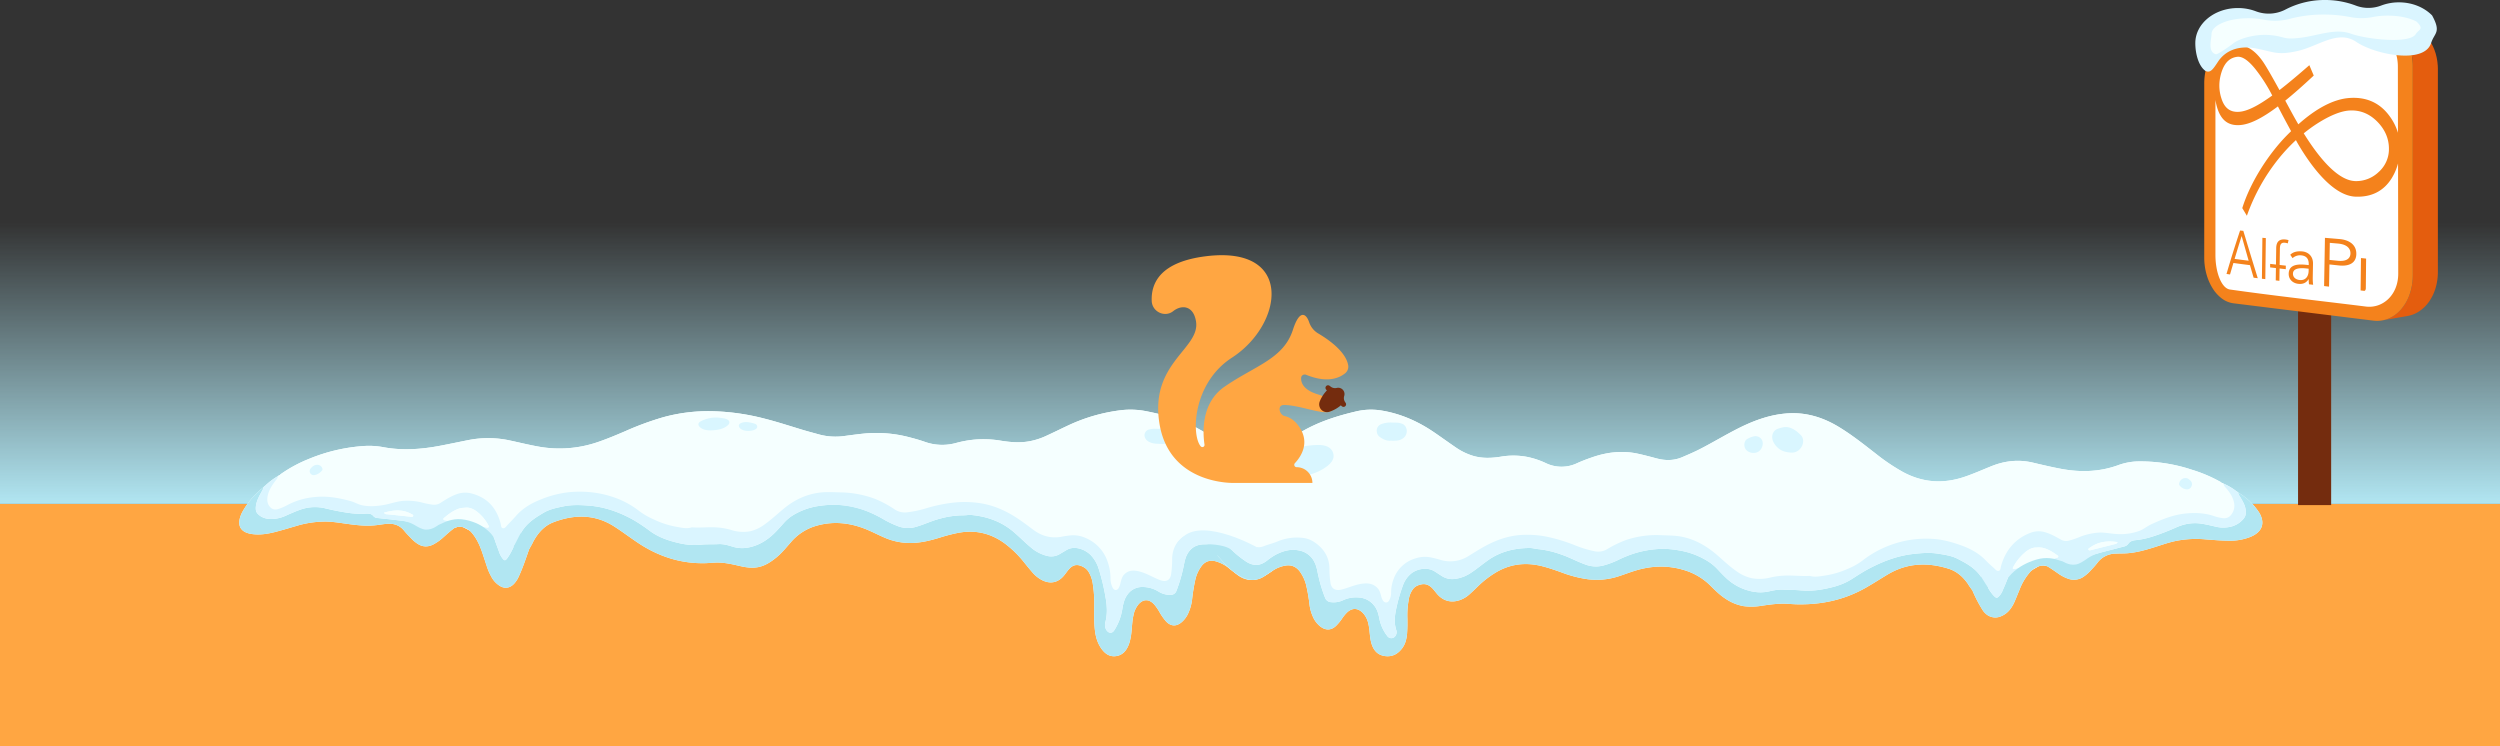 <svg xmlns="http://www.w3.org/2000/svg" xmlns:xlink="http://www.w3.org/1999/xlink" width="1920" height="573" viewBox="0 0 1920 573">
  <rect x="0" y="0" width="1920" height="573" fill="#333333" stroke="none"/>
  <defs>
    <linearGradient id="linear-gradient" x1="0.5" x2="0.5" y2="1" gradientUnits="objectBoundingBox">
      <stop offset="0" stop-color="#b1e6f2" stop-opacity="0"/>
      <stop offset="1" stop-color="#b1e6f2"/>
    </linearGradient>
    <clipPath id="clip-path">
      <rect id="Rettangolo_2" data-name="Rettangolo 2" width="1553.715" height="189.374" fill="none"/>
    </clipPath>
    <clipPath id="clip-path-2">
      <rect id="Rettangolo_10" data-name="Rettangolo 10" width="151.008" height="174.918" fill="none"/>
    </clipPath>
    <clipPath id="clip-path-3">
      <rect id="Rettangolo_13" data-name="Rettangolo 13" width="186.289" height="395.441" fill="none"/>
    </clipPath>
    <clipPath id="clip-path-4">
      <rect id="Rettangolo_12" data-name="Rettangolo 12" width="186.29" height="395.442" fill="none"/>
    </clipPath>
    <clipPath id="clip-path-5">
      <rect id="Rettangolo_11" data-name="Rettangolo 11" width="161.371" height="30.522" fill="#f5ffff"/>
    </clipPath>
  </defs>
  <g id="Footer" transform="translate(0 -1218)">
    <g id="Raggruppa_22" data-name="Raggruppa 22" transform="translate(0 -231)">
      <rect id="Rettangolo_1" data-name="Rettangolo 1" width="1920" height="186" transform="translate(0 1836)" fill="#ffa642"/>
      <rect id="Rettangolo_3" data-name="Rettangolo 3" width="1920" height="216" transform="translate(0 1620)" fill="url(#linear-gradient)"/>
      <g id="Raggruppa_21" data-name="Raggruppa 21" transform="translate(183.757 1763.626)">
        <g id="Raggruppa_20" data-name="Raggruppa 20" clip-path="url(#clip-path)">
          <path id="Tracciato_118" data-name="Tracciato 118" d="M878.223,92.138s0,0,.006,0c-.571-5.157-3.037-9.672-5.814-14.024a78.045,78.045,0,0,0-24.665-24.241A63.116,63.116,0,0,0,817.2,44.209a105.14,105.14,0,0,0-18.225.919,38.7,38.7,0,0,1-25.848-6.02c-5.714-3.566-11.091-7.545-16.456-11.487a188.35,188.35,0,0,0-19.894-12.854c-12.681-7.056-26.4-10.88-40.5-13.626A61.787,61.787,0,0,0,677.163.427,133.114,133.114,0,0,0,636.425,12.2c-5.723,2.676-11.346,5.479-17.083,8.1a52.919,52.919,0,0,1-12.836,4.035c-7.137,1.264-14.268.669-21.42-.47a79.556,79.556,0,0,0-21.18-.787A84.8,84.8,0,0,0,550.5,25.587a39.655,39.655,0,0,1-24.2-.949c-3.919-1.357-7.954-2.495-12.007-3.528a99.044,99.044,0,0,0-34.757-2.718c-4.85.5-9.685,1.164-14.514,1.8a48.347,48.347,0,0,1-19.5-1.086c-4.457-1.227-8.906-2.408-13.3-3.733-9.937-3.01-19.663-6.192-29.705-8.71A176.435,176.435,0,0,0,366.1,1.285a130.655,130.655,0,0,0-40.583,4.556,228.363,228.363,0,0,0-29.02,10.665c-6.663,2.871-13.431,5.719-20.559,8.186a90.252,90.252,0,0,1-46.761,3.553c-7.155-1.293-14.125-3.035-21.18-4.541a78.07,78.07,0,0,0-31.79-.386c-7.213,1.436-14.415,2.97-21.672,4.357-14.608,2.8-29.122,3.856-43.622,1.188a59.718,59.718,0,0,0-14.593-.982,133.3,133.3,0,0,0-42.442,9.785A106.558,106.558,0,0,0,31.615,49.672a1.27,1.27,0,0,1-1.081.729l-.079.047-.654.515c0-.007,0-.015,0-.022a54.835,54.835,0,0,0-9.433,7.019.672.672,0,0,1-.419.373l-.138.1-.585.515-.044.036-.635.584c0,.01,0,.019,0,.029A63.359,63.359,0,0,0,2.212,78.846c-.2.363-.366.741-.533,1.119C-2.1,88.461.557,93.961,9.05,95.4c5.884,1,11.891.186,17.865-1.307,5.653-1.412,11.261-3.157,16.878-4.78a76.8,76.8,0,0,1,22.928-3.378c5.6.115,11.018,1.064,16.488,1.813,7.7,1.052,15.425,1.926,23.388.781,1.965-.282,3.933-.559,5.9-.789,5.761-.667,10.6.807,14.254,5.371,1.69,2.129,3.67,4.02,5.547,6.014a26.414,26.414,0,0,0,4.481,3.753c3.881,2.621,7.981,2.813,12.333.593a36.89,36.89,0,0,0,7.752-5.562c2.782-2.481,5.532-4.961,8.492-7.142a.42.42,0,0,0,.471-.23l.1-.038a4.079,4.079,0,0,0,1.441-.411,10.244,10.244,0,0,1,4.668.2q2.247,1.149,4.494,2.314l.042.029a.55.55,0,0,0,.516.363l.028.02.143.119h.024c4.346,4.453,7.088,10.113,9.236,16.373,1.207,3.512,2.366,7.109,3.576,10.737a43.079,43.079,0,0,0,3.514,8.105,18.143,18.143,0,0,0,7.158,7.385c3.8,1.972,7.609,1.055,10.654-2.454a21.082,21.082,0,0,0,3.222-5.086c3.172-6.9,5.524-14.026,7.942-20.892q1.017-1.869,2.033-3.717v0c.592-.879.966-1.918,1.479-2.831,3.708-6.556,8.4-11.665,15.159-14.282,16.087-6.136,31.726-6.274,46.566,3.14,6.118,3.92,11.993,8.367,18.125,12.481,15.891,10.673,33.14,16.24,51.746,15.807,2.557-.054,5.11-.3,7.667-.433,6.443-.32,12.743,1.11,19.036,2.589,4.668,1.085,9.363,1.774,14.093.877,5.278-1,9.773-3.966,14.019-7.441,4.08-3.342,7.433-7.463,10.883-11.4a40.251,40.251,0,0,1,17.727-12.26c13.961-4.6,27.705-3.316,41.35,2.449,4.44,1.88,8.745,4.124,13.179,6.021a49.448,49.448,0,0,0,22.366,4.021c6.938-.363,13.539-2.089,20.088-4.087a128.822,128.822,0,0,1,14.456-3.711c13.578-2.457,25.995.662,37.3,9.738a81.5,81.5,0,0,1,12.532,12.539c2.17,2.7,4.355,5.416,6.633,8.044a24.936,24.936,0,0,0,7.459,6.039c6.259,3.192,12.1,2.055,16.644-3.172,1.245-1.437,2.311-3.054,3.514-4.526,3.652-4.45,7.219-4.949,12.3-1.976a10.383,10.383,0,0,1,3.6,3.793,24.031,24.031,0,0,1,2.946,8.68,96.4,96.4,0,0,1,1.154,16.692c-.053,5.2-.179,10.465.193,15.782.389,5.595,1.356,11.062,4.284,15.869,3.04,4.979,6.967,8.1,12.482,7.209s8.5-5.159,10.177-10.685a42.065,42.065,0,0,0,1.37-7.326c.519-4.5.6-9.053,1.617-13.4a18.6,18.6,0,0,1,3.875-8.335c3.772-4.252,8.151-4.142,12.092.174a36.98,36.98,0,0,1,4.074,5.909,42.454,42.454,0,0,0,4.829,6.891c3.567,3.891,7.644,4.244,11.665,1.126a19.525,19.525,0,0,0,5.453-7.059A36.185,36.185,0,0,0,731.8,145.48a134.582,134.582,0,0,1,2.372-14.564,27.8,27.8,0,0,1,5.11-11.128c2.864-3.449,6.5-4.558,11.023-3.218a28.83,28.83,0,0,1,9.586,5.021c2.082,1.622,4.167,3.233,6.218,4.894,5.479,4.44,11.314,5.3,17.528,2.85A36.315,36.315,0,0,0,791,125.429a62,62,0,0,0,8.039-6.874c2.375-2.34,4.724-4.7,7.181-6.954a28.962,28.962,0,0,1,14.91-7.025c6.3-1.11,12.69-.708,19.1-.016,5.213.556,10.418,1.476,15.645,1.522,5.424.046,10.81-.2,15.835-2.175,2.341-.918,4.5-2.105,5.515-4.611h0c1.552-2.128,1.581-4.577,1-7.157" transform="translate(0 0)" fill="#f5ffff"/>
          <path id="Tracciato_119" data-name="Tracciato 119" d="M83.581,49.672a106.523,106.523,0,0,1,22.258-12.005,133.311,133.311,0,0,1,42.442-9.785,59.731,59.731,0,0,1,14.593.982c14.5,2.669,29.014,1.608,43.622-1.188,7.257-1.388,14.459-2.921,21.672-4.357a78.07,78.07,0,0,1,31.79.386c7.055,1.506,14.025,3.249,21.18,4.541A90.246,90.246,0,0,0,327.9,24.693c7.128-2.467,13.9-5.315,20.559-8.186A228.3,228.3,0,0,1,377.48,5.841a130.633,130.633,0,0,1,40.582-4.556,176.435,176.435,0,0,1,36.415,5.378c10.042,2.518,19.768,5.7,29.7,8.71,4.393,1.325,8.842,2.505,13.3,3.733a48.355,48.355,0,0,0,19.5,1.086c4.829-.636,9.665-1.3,14.515-1.8a99.025,99.025,0,0,1,34.757,2.717c4.053,1.033,8.089,2.17,12.007,3.528a39.654,39.654,0,0,0,24.2.949,84.843,84.843,0,0,1,13.408-2.512,79.563,79.563,0,0,1,21.18.786c7.152,1.139,14.283,1.734,21.42.47A52.927,52.927,0,0,0,671.308,20.3c5.738-2.619,11.36-5.422,17.083-8.1A133.132,133.132,0,0,1,729.129.428a61.776,61.776,0,0,1,19.106.713c14.1,2.746,27.823,6.57,40.5,13.626a188.372,188.372,0,0,1,19.894,12.854c5.365,3.943,10.742,7.921,16.456,11.487a38.708,38.708,0,0,0,25.848,6.02,105.164,105.164,0,0,1,18.225-.919,63.125,63.125,0,0,1,30.555,9.662,78.059,78.059,0,0,1,24.665,24.241c2.777,4.352,5.242,8.867,5.813,14.024-1.49-.119-2.858.468-4.357.442a74.444,74.444,0,0,1-16.4-2.421c-7.322-1.786-14.476-4.373-21.965-5.568a58.589,58.589,0,0,0-15.54-.544,47.242,47.242,0,0,0-24.723,10.212c-4.786,3.8-9.835,7.274-15.724,9.3-4.033,1.395-8.126,2.386-12.523.085-3.388-1.777-7-3.084-10.371-4.9a41.907,41.907,0,0,0-19.405-5.363,17.762,17.762,0,0,0-8.692,1.916c-8.057,4.2-12.282,11-12.063,20.623a80.58,80.58,0,0,1-.726,9.888c-.5,5-3.632,6.845-8.373,5.147-1.412-.5-2.8-1.125-4.164-1.765-4.372-2.055-8.643-4.349-13.408-5.261-3.948-.756-7.322-.31-10.221,2.71-1.69,1.759-2.123,4.038-2.75,6.284a13.319,13.319,0,0,1-1.572,4.289c-1.336,1.889-3.4,1.652-4.513-.518a16.044,16.044,0,0,1-1.631-7.328,37.774,37.774,0,0,0-2.188-12.552,30.017,30.017,0,0,0-16.547-18.118,23.19,23.19,0,0,0-11-2.215,68.583,68.583,0,0,0-7.8,1.091c-7.93,1.509-15.191-.382-21.889-5.42-3.242-2.436-6.478-4.869-9.79-7.171-9.633-6.687-19.833-11.557-31.442-13.243a80.168,80.168,0,0,0-17.9-.556,116.544,116.544,0,0,0-22.29,4.346,86.429,86.429,0,0,1-15.657,3.353,14.121,14.121,0,0,1-9.453-2.424,83.115,83.115,0,0,0-14.432-7.774A78.674,78.674,0,0,0,513.8,63.526c-5.307-.113-10.622-.491-15.9.147-10.622,1.3-19.683,5.689-27.769,12.364-4.782,3.95-9.372,8.286-14.511,11.963a30.178,30.178,0,0,1-11.129,5.343,29.734,29.734,0,0,1-14.86-1,50.629,50.629,0,0,0-10.15-1.857c-6.554-.544-13.115.361-19.678-.112a1.719,1.719,0,0,0-.586.09c-3.836,1.154-7.615.149-11.381-.488a67.354,67.354,0,0,1-17.419-5.64,54.952,54.952,0,0,1-10.953-6.247A66.757,66.757,0,0,0,341.384,67.93a78.725,78.725,0,0,0-19.915-4.574,84.973,84.973,0,0,0-16.19.021,79.551,79.551,0,0,0-21.7,5.579c-7.281,2.857-13.9,6.7-19.218,12.8-2.05,2.364-4.293,4.6-6.466,6.917-1.034,1.1-2.05,2.8-3.608,2.346-1.394-.408-1.253-2.33-1.6-3.658-3.28-12.323-10.517-19.987-22.606-23.078a18.93,18.93,0,0,0-11.038.6c-4.443,1.568-8.42,4.087-12.388,6.628a9.038,9.038,0,0,1-6.174,1.453,62.09,62.09,0,0,1-8.786-1.812,47.214,47.214,0,0,0-12.441-1.181c-5.506.11-10.675,2.208-16.034,3.176-5.728,1.032-11.34,1.437-16.91.274-3.145-.656-5.79-2.365-8.806-3.194-8.965-2.441-18.061-4.159-27.822-3.093a55,55,0,0,0-20.378,5.94,42.625,42.625,0,0,1-7.26,3.191c-2.416.757-4.457.457-6.15-1.227-2.539-2.546-2.794-5.834-1.994-9.348.879-3.946,3.078-7.4,5.529-10.657.964-1.284,2.155-2.446,2.343-4.08v.014l.659-.519L82.5,50.4a1.27,1.27,0,0,0,1.081-.729M414.2,15.9c4.82-.15,9.266-.91,12.593-3.595,2.738-2.194,1.827-4.653-2.22-5.554-1.216-.24-2.456-.428-3.71-.561a24.673,24.673,0,0,0-14.465,2.744c-2.545,1.241-2.264,3.378,0,5.009,2.167,1.565,4.844,2,7.814,1.956H414.2m343.735-1.169c-1.511-.029-2.89-.11-4.261-.061a18.18,18.18,0,0,0-2.3.405,4.651,4.651,0,0,0-4.132,5.414c.018.088.038.175.061.262a6.087,6.087,0,0,0,3.145,3.807c3.078,1.784,6.426,1.531,9.75,1.77a13.348,13.348,0,0,0,7.943-2.228,4.032,4.032,0,0,0,1.971-2.913c.436-2.451-.856-4.419-3.609-5.315a23.309,23.309,0,0,0-8.56-1.14h-.012m-316.3-5.2a10.835,10.835,0,0,0-2.8.236c-3.175.719-4.162,2.606-2.12,4.615,2.817,2.789,10.048,2.291,12.271.271,1.37-1.227.879-3.156-1.075-3.864a26.967,26.967,0,0,0-6.276-1.258M787.722,33.11a1.645,1.645,0,0,0,2.27-.964,2.536,2.536,0,0,0-.366-2.922,12.279,12.279,0,0,0-3.265-2.455c-1.784-1.1-3.632-.72-5.324-.05a3.044,3.044,0,0,0-2.015,3.079,3.3,3.3,0,0,0,2.261,3.035,8.111,8.111,0,0,0,4.326.392,3.949,3.949,0,0,1,2.115-.114h0M109.757,50.252a9.742,9.742,0,0,0,5.878-3.693,1.217,1.217,0,0,0,.243-1.036,4,4,0,0,0-4.279-3.164c-2.085.057-3.465,1.26-4.733,2.689a3.139,3.139,0,0,0,2.891,5.2" transform="translate(-51.965 0)" fill="#f5ffff"/>
          <path id="Tracciato_120" data-name="Tracciato 120" d="M743.5,280.825a2.553,2.553,0,0,0-1.681-2.676c-1.52-.715-3.011-1.5-4.5-2.286-2.981-1.56-3-1.9-1.283-4.922,3.312-5.807,8.127-9.716,13.44-13.055,1.441-.9,2.888-1.8,4.361-2.639,4.575-2.609,9.665-3.562,14.643-4.613,6.507-1.364,13.085-1.116,19.672-.607,12.075.944,23.157,4.91,33.709,10.692a130.437,130.437,0,0,1,13.434,8.947c6.736,4.884,14.312,7.373,22.173,9.169a50.739,50.739,0,0,0,16.714,1.2c4.534-.474,9.038-.2,13.545-.443,3.919-.211,7.615.952,11.3,2.084a24.149,24.149,0,0,0,11.715.489c8.367-1.6,15.4-6.188,21.364-12.456,2.079-2.183,4.077-4.419,6.056-6.651a32.035,32.035,0,0,1,8.54-6.689,52.674,52.674,0,0,1,19.089-6.213,69.334,69.334,0,0,1,39.024,5.44,95.027,95.027,0,0,1,10.406,5.379,73.022,73.022,0,0,0,10.335,4.842,21.114,21.114,0,0,0,13.542.593c6.3-1.774,12.163-4.684,18.491-6.308a68.623,68.623,0,0,1,18.158-2.629c2.141.028,4.258-.444,6.443-.225,11.779,1.175,22.688,4.946,32.075,12.9,4.645,3.938,8.947,8.371,13.7,12.285a29.911,29.911,0,0,0,12.643,6.319,12.7,12.7,0,0,0,9.325-1.622c1.757-1.034,3.514-2.1,5.271-3.123,5.857-3.4,13.865-.53,18.307,3.93a26.293,26.293,0,0,1,6.212,10.7,157,157,0,0,1,5.307,22.231c1.057,6.081,1.464,12.362-.179,18.6a7.525,7.525,0,0,0,.72,6.034c1.687,2.706,4.466,2.925,6.1.243a42.5,42.5,0,0,0,5.995-15.238c.715-4.3,1.464-8.529,4.012-11.985a13.668,13.668,0,0,1,11.524-6,23.374,23.374,0,0,1,12.494,3.519,16.5,16.5,0,0,0,9.108,2.514,4.591,4.591,0,0,0,4.583-3.024,118.708,118.708,0,0,0,5.028-16.561c.9-3.643,1.251-7.481,2.882-10.813,2.343-4.785,5.963-7.688,11.592-8.3,6.663-.722,12.4,1.663,17.982,5.148a53.581,53.581,0,0,1,7.114,5.67c2.861,2.544,5.992,4.512,9.911,4.506a15.032,15.032,0,0,0,7.357-2.4,59.034,59.034,0,0,0,12.623-9.318,48.912,48.912,0,0,1,23.543-13.1,37.8,37.8,0,0,1,7.791-.976c2.542-.054,5.07-.447,7.615-.015a110.907,110.907,0,0,1,18.231,4.372,53.539,53.539,0,0,0,13.642,2.926A40.17,40.17,0,0,0,1394,275.9a10.571,10.571,0,0,1,2.9-.285c-1.013,2.524-3.178,3.716-5.527,4.637-5.026,1.975-10.412,2.221-15.835,2.175-5.228-.046-10.432-.966-15.645-1.522-6.411-.691-12.8-1.094-19.1.016a28.96,28.96,0,0,0-14.909,7.025c-2.457,2.251-4.806,4.614-7.181,6.954a62.055,62.055,0,0,1-8.039,6.874,36.338,36.338,0,0,1-7.363,3.906c-6.214,2.454-12.048,1.59-17.528-2.85-2.05-1.661-4.136-3.272-6.218-4.894a28.826,28.826,0,0,0-9.586-5.021c-4.528-1.34-8.159-.23-11.024,3.218a27.8,27.8,0,0,0-5.11,11.129,134.534,134.534,0,0,0-2.372,14.563,36.149,36.149,0,0,1-3.052,11.042,19.519,19.519,0,0,1-5.453,7.059c-4.021,3.117-8.1,2.765-11.665-1.126a42.464,42.464,0,0,1-4.829-6.891,36.957,36.957,0,0,0-4.074-5.909c-3.942-4.317-8.32-4.426-12.092-.174a18.585,18.585,0,0,0-3.875,8.335c-1.013,4.343-1.1,8.892-1.617,13.4a42.061,42.061,0,0,1-1.371,7.326c-1.672,5.525-4.662,9.8-10.177,10.685s-9.442-2.23-12.482-7.209c-2.929-4.807-3.9-10.274-4.285-15.869-.372-5.318-.246-10.581-.193-15.782a96.425,96.425,0,0,0-1.154-16.692,24.019,24.019,0,0,0-2.946-8.68,10.383,10.383,0,0,0-3.6-3.793c-5.081-2.972-8.648-2.474-12.3,1.976-1.2,1.472-2.27,3.089-3.514,4.526-4.539,5.228-10.385,6.364-16.643,3.173a24.933,24.933,0,0,1-7.459-6.039c-2.278-2.629-4.464-5.34-6.633-8.044A81.5,81.5,0,0,0,1109.51,280.6c-11.3-9.076-23.722-12.194-37.3-9.738a128.883,128.883,0,0,0-14.456,3.711c-6.549,2-13.149,3.724-20.088,4.087a49.454,49.454,0,0,1-22.366-4.021c-4.434-1.9-8.739-4.141-13.179-6.021-13.645-5.765-27.389-7.051-41.35-2.45a40.249,40.249,0,0,0-17.727,12.26c-3.45,3.937-6.8,8.059-10.883,11.4-4.247,3.475-8.742,6.444-14.019,7.441-4.73.9-9.424.208-14.093-.877-6.294-1.478-12.593-2.908-19.036-2.588-2.557.132-5.111.378-7.667.433-18.607.434-35.855-5.133-51.746-15.806-6.133-4.115-12.007-8.561-18.125-12.481-14.839-9.414-30.479-9.276-46.566-3.139-6.759,2.616-11.451,7.725-15.159,14.281-.706,1.254-1.142,2.754-2.255,3.737" transform="translate(-519.658 -176.344)" fill="#b1e6f2"/>
          <path id="Tracciato_121" data-name="Tracciato 121" d="M18.584,203.407c-.135,1.525-1.054,2.782-1.781,4.124-2.141,3.952-4.241,7.946-4.1,12.471a5.474,5.474,0,0,0,1.7,4.028c2.946,2.887,6.7,3.919,10.95,3.777a27.751,27.751,0,0,0,10.441-2.58c3.807-1.7,7.614-3.406,11.542-4.755a33.491,33.491,0,0,1,18.849-.827,183.769,183.769,0,0,0,18.12,3.509,63.833,63.833,0,0,0,12.81.537c2.308-.173,4.457-.023,5.966,1.962a4.493,4.493,0,0,0,3.336,1.41c10.514,1.085,21.013,2.333,31.521,3.618,9.167,1.109,18.325,2.322,27.424,3.919-2.961,2.181-5.711,4.662-8.493,7.142a36.866,36.866,0,0,1-7.752,5.562q-6.528,3.329-12.333-.593a26.4,26.4,0,0,1-4.481-3.753c-1.877-1.994-3.857-3.884-5.547-6.014-3.655-4.564-8.493-6.037-14.254-5.37-1.965.23-3.933.507-5.9.789-7.963,1.145-15.689.271-23.388-.781-5.471-.748-10.892-1.7-16.488-1.813a76.81,76.81,0,0,0-22.928,3.378c-5.617,1.623-11.226,3.368-16.878,4.78-5.974,1.493-11.981,2.309-17.865,1.307C.558,237.8-2.1,232.3,1.68,223.8c.167-.378.337-.756.533-1.119a63.369,63.369,0,0,1,16.371-19.276" transform="translate(0 -143.836)" fill="#b1e6f2"/>
          <path id="Tracciato_122" data-name="Tracciato 122" d="M605.294,317.947c4.572-.061,8.818,1.5,13.208,2.375a12.149,12.149,0,0,0,1.687.473c2.369.084,3.283,1.69,3.986,3.828,1.063,3.249,2.36,6.449,3.5,9.783a16.155,16.155,0,0,0,2.182,4.173c1.792,2.542,2.507,2.515,4.413-.228a48.365,48.365,0,0,0,4.214-7.648c1.757-3.85,1.757-3.776,5.324-2.191,2.343,1.039,4.3,2.91,6.8,3.613-2.419,6.866-4.771,13.989-7.943,20.892a21.093,21.093,0,0,1-3.222,5.086c-3.046,3.508-6.85,4.426-10.654,2.454a18.142,18.142,0,0,1-7.158-7.385,43.065,43.065,0,0,1-3.514-8.105c-1.21-3.627-2.369-7.224-3.576-10.737-2.15-6.265-4.894-11.929-9.246-16.383" transform="translate(-428.025 -224.83)" fill="#b1e6f2"/>
          <path id="Tracciato_123" data-name="Tracciato 123" d="M908.8,215.138c-1.491-.119-2.858.468-4.358.442a74.5,74.5,0,0,1-16.4-2.421c-7.322-1.787-14.482-4.373-21.965-5.568a58.6,58.6,0,0,0-15.539-.544,47.2,47.2,0,0,0-24.724,10.212c-4.785,3.808-9.834,7.263-15.724,9.3-4.03,1.4-8.13,2.39-12.523.085-3.388-1.777-7-3.087-10.37-4.9a41.941,41.941,0,0,0-19.405-5.363,17.766,17.766,0,0,0-8.692,1.917c-8.057,4.2-12.282,11-12.063,20.623a80.717,80.717,0,0,1-.726,9.889c-.5,5-3.632,6.845-8.373,5.146-1.412-.5-2.8-1.125-4.165-1.765-4.372-2.052-8.642-4.349-13.407-5.26-3.948-.756-7.334-.311-10.221,2.71-1.69,1.772-2.123,4.037-2.75,6.284a13.339,13.339,0,0,1-1.573,4.289c-1.335,1.895-3.4,1.659-4.513-.518a15.886,15.886,0,0,1-1.631-7.328,37.755,37.755,0,0,0-2.188-12.552,30.018,30.018,0,0,0-16.547-18.119,23.17,23.17,0,0,0-11-2.214,68.549,68.549,0,0,0-7.8,1.091c-7.93,1.509-15.191-.382-21.889-5.42-3.242-2.436-6.478-4.869-9.79-7.171-9.632-6.7-19.833-11.557-31.442-13.244a80.13,80.13,0,0,0-17.9-.556,116.7,116.7,0,0,0-22.29,4.346,86.176,86.176,0,0,1-15.657,3.353,14.22,14.22,0,0,1-9.454-2.424,83.044,83.044,0,0,0-14.432-7.774,78.678,78.678,0,0,0-26.885-5.154c-5.307-.113-10.625-.492-15.9.147-10.622,1.294-19.683,5.686-27.769,12.364-4.782,3.947-9.357,8.283-14.511,11.964a30.043,30.043,0,0,1-11.129,5.343,29.736,29.736,0,0,1-14.86-1,50.672,50.672,0,0,0-10.151-1.856c-6.554-.544-13.115.361-19.678-.112a1.713,1.713,0,0,0-.586.09c-3.837,1.154-7.629.14-11.381-.488a67.329,67.329,0,0,1-17.42-5.64,54.836,54.836,0,0,1-10.953-6.246A66.746,66.746,0,0,0,320,190.931a78.709,78.709,0,0,0-19.915-4.574,85.014,85.014,0,0,0-16.2.018,79.752,79.752,0,0,0-21.7,5.579c-7.281,2.857-13.9,6.7-19.218,12.8-2.059,2.364-4.293,4.6-6.466,6.917-1.034,1.1-2.05,2.805-3.608,2.347-1.394-.408-1.253-2.331-1.6-3.658-3.277-12.318-10.517-20-22.606-23.078a18.932,18.932,0,0,0-11.038.6c-4.443,1.568-8.42,4.085-12.388,6.628a9.054,9.054,0,0,1-6.174,1.453,62.553,62.553,0,0,1-8.786-1.812,47.2,47.2,0,0,0-12.441-1.181c-5.491.12-10.675,2.2-16.034,3.176-5.728,1.032-11.346,1.438-16.91.274-3.145-.656-5.79-2.37-8.806-3.194-8.965-2.441-18.061-4.159-27.822-3.093a55.009,55.009,0,0,0-20.378,5.94,42.578,42.578,0,0,1-7.26,3.191c-2.431.758-4.472.459-6.15-1.227-2.539-2.546-2.794-5.834-1.994-9.348.908-3.949,3.078-7.4,5.541-10.67.952-1.284,2.144-2.444,2.343-4.08a54.8,54.8,0,0,0-9.433,7.019.672.672,0,0,1-.419.373l-.138.1-.586.515-.044.036-.636.584c-.135,1.526-1.055,2.782-1.781,4.124-2.132,3.952-4.232,7.945-4.1,12.472a5.477,5.477,0,0,0,1.7,4.028c2.955,2.872,6.71,3.917,10.959,3.775a27.48,27.48,0,0,0,10.441-2.58c3.81-1.7,7.606-3.4,11.542-4.754a33.446,33.446,0,0,1,18.849-.828c5.977,1.378,11.969,2.724,18.12,3.509a63.834,63.834,0,0,0,12.81.537c2.308-.173,4.457-.024,5.966,1.962a4.489,4.489,0,0,0,3.336,1.41c10.514,1.1,21.013,2.344,31.521,3.617,9.167,1.109,18.325,2.323,27.424,3.919a.423.423,0,0,0,.5-.243,1.178,1.178,0,0,1,.566-.534,1.19,1.19,0,0,0-.542.523,3.406,3.406,0,0,0,1.718-.582l.622-.131a1.613,1.613,0,0,1,.683-.5,1.639,1.639,0,0,0-.66.487l1.783-.094.009.009.65.066.031-.008,1.074.375c0,.008.01.014.014.023q2.371,1.212,4.741,2.441l.586.412.143.119c4.572-.061,8.815,1.5,13.208,2.376a11.105,11.105,0,0,0,1.687.473c2.369.084,3.283,1.689,3.986,3.828,1.063,3.255,2.36,6.456,3.5,9.783a16.163,16.163,0,0,0,2.182,4.173c1.792,2.542,2.507,2.516,4.413-.228a48.362,48.362,0,0,0,4.214-7.649c.775-1.693,1.206-2.622,1.748-3,.553-.962,1.211-1.881,1.668-2.834a22.445,22.445,0,0,1,1.357-2.561c-.078-.638.345-1.467,1.146-2.871,3.312-5.807,8.127-9.717,13.44-13.056,1.432-.9,2.9-1.8,4.361-2.639,4.572-2.612,9.665-3.562,14.643-4.613,6.493-1.363,13.085-1.116,19.672-.607,12.075.938,23.166,4.91,33.709,10.692a130.222,130.222,0,0,1,13.434,8.948c6.742,4.884,14.312,7.374,22.173,9.17a50.728,50.728,0,0,0,16.714,1.2c4.534-.474,9.038-.2,13.545-.444,3.919-.208,7.612.955,11.3,2.084a24.157,24.157,0,0,0,11.715.489c8.367-1.6,15.4-6.188,21.365-12.457,2.08-2.186,4.077-4.422,6.056-6.652a32.027,32.027,0,0,1,8.54-6.675,52.661,52.661,0,0,1,19.089-6.214,76.39,76.39,0,0,1,12.593-.738,77.476,77.476,0,0,1,26.431,6.178,95.522,95.522,0,0,1,10.406,5.379,72.9,72.9,0,0,0,10.353,4.813,21.111,21.111,0,0,0,13.542.593c6.3-1.774,12.163-4.684,18.491-6.308a68.423,68.423,0,0,1,18.158-2.629c2.141.028,4.258-.444,6.443-.225,11.779,1.175,22.688,4.949,32.075,12.9,4.645,3.938,8.947,8.372,13.7,12.285a29.935,29.935,0,0,0,12.631,6.346,12.656,12.656,0,0,0,9.325-1.622c1.757-1.034,3.514-2.1,5.272-3.123,5.866-3.4,13.864-.53,18.307,3.93a26.371,26.371,0,0,1,6.212,10.7,157.081,157.081,0,0,1,5.307,22.232c1.057,6.091,1.475,12.363-.179,18.6a7.572,7.572,0,0,0,.72,6.034c1.687,2.706,4.466,2.924,6.1.243a42.508,42.508,0,0,0,5.995-15.239c.715-4.3,1.456-8.529,4.012-11.985a13.663,13.663,0,0,1,11.524-6,23.368,23.368,0,0,1,12.494,3.518,16.491,16.491,0,0,0,9.108,2.514,4.581,4.581,0,0,0,4.583-3.024,119.388,119.388,0,0,0,5.029-16.562c.9-3.643,1.25-7.482,2.882-10.813,2.343-4.785,5.963-7.689,11.592-8.3,6.663-.722,12.4,1.663,17.982,5.148a53.557,53.557,0,0,1,7.114,5.67c2.861,2.544,5.992,4.513,9.911,4.506a15.029,15.029,0,0,0,7.357-2.4,59.035,59.035,0,0,0,12.622-9.318,48.822,48.822,0,0,1,23.543-13.1,37.758,37.758,0,0,1,7.79-.976c2.533-.04,5.061-.448,7.615-.015a111.545,111.545,0,0,1,18.231,4.372,53.559,53.559,0,0,0,13.642,2.926,40.187,40.187,0,0,0,9.307-.767,10.549,10.549,0,0,1,2.9-.284c1.552-2.128,1.581-4.577,1-7.157m-745.376-9.884a2.912,2.912,0,0,1-1.432-.058q-9.079-.993-18.158-1.9a2.18,2.18,0,0,1-2.1-1.172c7.389-2.177,14.356-2.655,20.831.924a12.823,12.823,0,0,1,1.265.652.906.906,0,0,1,.346.7,1.052,1.052,0,0,1-.756.848m58.629,7.973a1.235,1.235,0,0,1-1.368.332c-3.629-.732-7.254-1.5-10.886-2.2-2.2-.427-4.413-.779-6.619-1.173a3.524,3.524,0,0,0-2.3-.015,1.864,1.864,0,0,1-1.722.043c-3.122-1.812-6.78-1.5-10.18-2.194-.668-.137-1.45-.063-1.637-.888-.167-.737.571-1.01,1-1.378,3.5-2.967,7.14-5.618,11.559-6.929a21.961,21.961,0,0,1,3.807-.489c3.6-.52,6.589.87,9.225,2.837a32,32,0,0,1,8.935,10.634c.234.436.507.959.185,1.419" transform="translate(-30.579 -122.999)" fill="#daf5ff"/>
          <path id="Tracciato_124" data-name="Tracciato 124" d="M602.834,316.106l.586.412a.555.555,0,0,1-.586-.412" transform="translate(-426.285 -223.53)" fill="#b1e6f2"/>
          <path id="Tracciato_125" data-name="Tracciato 125" d="M1213.714,30.411c-2.97.043-5.646-.391-7.8-1.948-2.255-1.628-2.536-3.767,0-5.009a24.675,24.675,0,0,1,14.465-2.744c1.257.13,2.5.315,3.719.553,4.047.9,4.958,3.353,2.22,5.554-3.336,2.685-7.781,3.445-12.6,3.595" transform="translate(-851.471 -14.508)" fill="#d9f6ff"/>
          <path id="Tracciato_126" data-name="Tracciato 126" d="M2384.572,50.148a23.3,23.3,0,0,1,8.572,1.149c2.752.89,4.045,2.864,3.608,5.315a4.029,4.029,0,0,1-1.971,2.913,13.46,13.46,0,0,1-7.943,2.228c-3.324-.238-6.672.014-9.75-1.77a6.084,6.084,0,0,1-3.145-3.808,4.6,4.6,0,0,1,3.787-5.626q.141-.029.284-.05a18.284,18.284,0,0,1,2.3-.405c1.37-.046,2.75.024,4.261.053" transform="translate(-1678.594 -35.413)" fill="#d9f6ff"/>
          <path id="Tracciato_127" data-name="Tracciato 127" d="M1316.059,32.517a27.355,27.355,0,0,1,6.276,1.258c1.959.708,2.446,2.618,1.075,3.864-2.223,2.021-9.454,2.518-12.271-.271-2.05-2.01-1.054-3.9,2.12-4.615a10.861,10.861,0,0,1,2.8-.236" transform="translate(-926.396 -22.986)" fill="#d9f6ff"/>
          <path id="Tracciato_128" data-name="Tracciato 128" d="M2491.263,96.063a3.885,3.885,0,0,0-2.115.115,8.106,8.106,0,0,1-4.326-.392,3.266,3.266,0,0,1-2.261-3.035,3.015,3.015,0,0,1,2.015-3.079c1.692-.669,3.541-1.052,5.324.051a12.219,12.219,0,0,1,3.265,2.455,2.537,2.537,0,0,1,.366,2.922,1.644,1.644,0,0,1-2.27.964" transform="translate(-1755.506 -62.954)" fill="#d9f6ff"/>
          <path id="Tracciato_129" data-name="Tracciato 129" d="M188.271,152.549a3.129,3.129,0,0,1-2.891-5.19c1.268-1.429,2.636-2.631,4.733-2.689a4,4,0,0,1,4.279,3.164,1.217,1.217,0,0,1-.243,1.036,9.787,9.787,0,0,1-5.878,3.679" transform="translate(-130.479 -102.297)" fill="#d9f6ff"/>
          <path id="Tracciato_130" data-name="Tracciato 130" d="M551.584,256.98c3.6-.52,6.589.87,9.228,2.842a32.067,32.067,0,0,1,8.935,10.635c.234.436.521.94.185,1.419a1.21,1.21,0,0,1-1.368.333q-5.443-1.13-10.886-2.2c-2.2-.424-4.413-.776-6.619-1.173a3.524,3.524,0,0,0-2.3-.015,1.865,1.865,0,0,1-1.722.043c-3.122-1.812-6.78-1.5-10.18-2.194-.668-.137-1.45-.062-1.637-.888-.167-.737.571-1.01,1-1.378,3.514-2.968,7.14-5.618,11.559-6.929a20.36,20.36,0,0,1,3.8-.495" transform="translate(-378.453 -181.642)" fill="#f5ffff"/>
          <path id="Tracciato_131" data-name="Tracciato 131" d="M379.564,266.081c7.389-2.177,14.35-2.656,20.843.934a12.83,12.83,0,0,1,1.265.652.905.905,0,0,1,.346.7,1.052,1.052,0,0,1-.756.857,2.9,2.9,0,0,1-1.432-.058q-9.079-1.02-18.158-1.9a2.239,2.239,0,0,1-2.109-1.191" transform="translate(-268.403 -186.954)" fill="#f5ffff"/>
          <path id="Tracciato_132" data-name="Tracciato 132" d="M724.469,345.865q3.51-4.6,7.02-9.1,1.017-1.869,2.033-3.717-.486-3.863-.972-7.628-3.83-.463-7.66-.912-2.607,5-5.215,10.155,2.4,5.493,4.794,11.2" transform="translate(-508.907 -229.475)" fill="#b1e6f2"/>
          <path id="Tracciato_133" data-name="Tracciato 133" d="M487.95,298.509q4.3-2.4,8.6-4.761c0,.009,5.268-3.013,11.8,2.227q3.688,2.678,7.376,5.424,5.419-.248,10.839-.474c0-.035-5.788-10.185-21.7-13.336-15.909-3.216-23.569,9.23-34.092,7.5-10.522-1.781,17.176,3.353,17.176,3.421" transform="translate(-331.214 -202.987)" fill="#b1e6f2"/>
          <path id="Tracciato_134" data-name="Tracciato 134" d="M453.6,282.85q-.674,2.409-1.349,4.852c0-.006-5.722,4.789-11.53,2.99s-7.184-5.273-16.976-6.549q13.328-1.473,26.657-2.8,1.6.749,3.2,1.505" transform="translate(-299.643 -198.949)" fill="#daf5ff"/>
          <path id="Tracciato_135" data-name="Tracciato 135" d="M2305.645,79.5s0,0-.006,0c.571-4.959,3.037-8.972,5.814-12.762,6.4-8.717,14.778-15.123,24.665-19.888a64.743,64.743,0,0,1,30.555-6.217,109.185,109.185,0,0,1,18.225,2.478,36.719,36.719,0,0,0,25.848-3.685A175.341,175.341,0,0,0,2427.2,28.933q9.594-6.726,19.895-12.625c12.681-7.224,26.405-11.559,40.5-14.893a49.389,49.389,0,0,1,19.107-.857c14.514,2.252,28.048,8,40.738,16.614,5.722,3.884,11.345,7.993,17.083,11.887a47.934,47.934,0,0,0,12.836,6.292c7.137,2.2,14.268,1.92,21.42.8a56.6,56.6,0,0,1,21.18.271,64.729,64.729,0,0,1,13.407,4.516,27.678,27.678,0,0,0,24.2.187c3.919-1.782,7.954-3.287,12.007-4.673,11.381-3.9,22.969-5.185,34.757-2.619,4.85,1.055,9.685,2.373,14.514,3.641,6.6,1.733,13.058,1.761,19.5-.994,4.458-1.912,8.906-3.807,13.3-6.043,9.937-5.067,19.663-10.987,29.705-16.054,11.758-5.941,23.851-10.337,36.415-11.42,14.1-1.284,27.631,2.312,40.582,10.152,10.116,6.094,19.584,13.625,29.02,20.964a151.87,151.87,0,0,0,20.559,13.82c15.165,8.191,30.742,9.154,46.762,3.833,7.155-2.38,14.125-5.517,21.18-8.345,10.483-4.21,21.042-5.262,31.79-2.707,7.213,1.7,14.415,3.415,21.672,4.774,14.609,2.74,29.122,2.464,43.622-2.74a47.318,47.318,0,0,1,14.594-2.948A125.52,125.52,0,0,1,3130,46.211a110.115,110.115,0,0,1,22.258,9.573,1.014,1.014,0,0,0,1.08.577l.08.035.653.426a.189.189,0,0,1,0-.023,46.91,46.91,0,0,1,9.433,5.5.512.512,0,0,0,.419.3l.138.078.586.411.044.028.635.47c0,.009,0,.019,0,.029A49.3,49.3,0,0,1,3181.656,79.4c.2.316.366.653.533.989,3.778,7.542,1.121,13.739-7.371,17.288a43.312,43.312,0,0,1-17.865,2.947c-5.652-.111-11.26-.609-16.878-1.031a79.886,79.886,0,0,0-22.928,1.281c-5.6,1.2-11.018,3.153-16.489,4.864-7.7,2.41-15.425,4.54-23.388,4.661-1.965.03-3.934.061-5.9.133a17.744,17.744,0,0,0-14.254,7.193c-1.69,2.234-3.668,4.239-5.546,6.286a28.875,28.875,0,0,1-4.481,3.914,13.02,13.02,0,0,1-12.333,1.925,30.705,30.705,0,0,1-7.752-4.079c-2.781-1.924-5.533-3.9-8.492-5.62a.392.392,0,0,1-.471-.165l-.1-.025a4.033,4.033,0,0,1-1.441-.234,11.328,11.328,0,0,0-4.668.658q-2.247,1.293-4.494,2.571l-.042.031a.619.619,0,0,1-.516.38l-.028.02-.144.122-.024,0a45.234,45.234,0,0,0-9.236,14.867c-1.206,2.942-2.365,5.841-3.576,8.657a27.5,27.5,0,0,1-3.515,6.163,16.687,16.687,0,0,1-7.157,5.5,10.813,10.813,0,0,1-10.655-1.161,13.537,13.537,0,0,1-3.221-3.349,99.056,99.056,0,0,1-7.943-15.213q-1.017-1.44-2.033-2.9v0a26.765,26.765,0,0,1-1.479-2.265c-3.708-5.282-8.4-9.679-15.159-11.748-16.087-4.981-31.726-4.339-46.565,4.569-6.118,3.642-11.993,7.513-18.125,10.9-15.891,8.718-33.14,12.4-51.746,11.945-2.557-.069-5.111-.279-7.667-.411-6.443-.325-12.742.594-19.037,1.511a46.642,46.642,0,0,1-14.092.295,35.861,35.861,0,0,1-14.02-5.855c-4.08-2.651-7.433-6-10.883-9.392a48.036,48.036,0,0,0-17.727-11.444c-13.961-4.981-27.705-4.639-41.35-.282-4.44,1.406-8.745,3.11-13.179,4.463a53.754,53.754,0,0,1-22.367,1.878,92.047,92.047,0,0,1-20.087-5.22c-4.765-1.713-9.544-3.379-14.456-4.66q-20.365-5.347-37.3,5.409a74.278,74.278,0,0,0-12.532,9.883c-2.17,2.134-4.354,4.243-6.633,6.253a21.838,21.838,0,0,1-7.459,4.4c-6.258,2.114-12.1.786-16.644-4.05-1.245-1.333-2.311-2.821-3.514-4.213-3.652-4.224-7.219-5.061-12.3-2.9a8.55,8.55,0,0,0-3.6,3.007,17.727,17.727,0,0,0-2.946,7.281,67.832,67.832,0,0,0-1.154,13.9,123.847,123.847,0,0,1-.194,12.579c-.39,4.345-1.355,8.448-4.284,12.011-3.041,3.684-6.967,6.013-12.482,5.35s-8.505-3.978-10.177-8.44a28.092,28.092,0,0,1-1.37-5.958c-.518-3.7-.6-7.477-1.617-11.2a16.676,16.676,0,0,0-3.875-7.392c-3.772-3.972-8.15-4.269-12.093-.725a29.536,29.536,0,0,0-4.074,4.939,35.059,35.059,0,0,1-4.829,5.779c-3.567,3.219-7.644,3.383-11.665.373a19.08,19.08,0,0,1-5.453-6.735,32.933,32.933,0,0,1-3.052-10.454,131.112,131.112,0,0,0-2.372-13.979,30.379,30.379,0,0,0-5.11-11.276c-2.865-3.68-6.5-5.212-11.024-4.431a25.175,25.175,0,0,0-9.586,3.817c-2.083,1.359-4.167,2.713-6.218,4.126-5.479,3.778-11.313,4.044-17.528.882a41.017,41.017,0,0,1-7.363-4.781,72.545,72.545,0,0,1-8.039-7.921c-2.375-2.662-4.724-5.348-7.181-7.935a33.616,33.616,0,0,0-14.91-8.983c-6.3-1.918-12.689-2.32-19.1-2.426-5.213-.093-10.417.188-15.645-.415-5.424-.626-10.81-1.545-15.835-4.157-2.341-1.212-4.5-2.674-5.515-5.294h0a8.574,8.574,0,0,1-1-7.17" transform="translate(-1630.154 0)" fill="#f5ffff"/>
          <path id="Tracciato_136" data-name="Tracciato 136" d="M3408.578,70.645c-.879-3.88-3.078-7.006-5.529-9.96-.964-1.164-2.156-2.165-2.343-3.874v.015l-.658-.43-.08-.035a1.015,1.015,0,0,1-1.081-.577,110.156,110.156,0,0,0-22.258-9.573,125.529,125.529,0,0,0-42.442-6.44,47.336,47.336,0,0,0-14.593,2.948c-14.5,5.2-29.015,5.48-43.622,2.74-7.258-1.359-14.459-3.07-21.672-4.774-10.748-2.555-21.307-1.5-31.791,2.707-7.054,2.828-14.025,5.964-21.18,8.345-16.02,5.322-31.6,4.359-46.762-3.833a151.881,151.881,0,0,1-20.559-13.82c-9.436-7.339-18.9-14.871-29.02-20.964-12.952-7.84-26.478-11.436-40.583-10.152-12.564,1.083-24.655,5.479-36.415,11.42-10.042,5.067-19.768,10.987-29.705,16.054-4.393,2.236-8.841,4.131-13.3,6.043-6.443,2.754-12.907,2.726-19.5.994-4.829-1.268-9.665-2.586-14.514-3.641-11.788-2.567-23.376-1.277-34.758,2.619-4.053,1.386-8.088,2.891-12.007,4.673a27.68,27.68,0,0,1-24.2-.187,64.716,64.716,0,0,0-13.407-4.516,56.6,56.6,0,0,0-21.18-.271c-7.151,1.116-14.282,1.394-21.42-.8a47.926,47.926,0,0,1-12.836-6.292c-5.737-3.894-11.361-8-17.083-11.887-12.69-8.617-26.223-14.363-40.738-16.614a49.383,49.383,0,0,0-19.107.857c-14.1,3.334-27.822,7.669-40.5,14.893q-10.286,5.892-19.894,12.625a175.31,175.31,0,0,1-16.456,10.489q-1.641.892-3.307,1.606V71.681l4.167.251v33.659a10.913,10.913,0,0,0,5.266-.7c3.389-1.344,7-2.187,10.37-3.573a38.972,38.972,0,0,1,19.405-2.884,19.678,19.678,0,0,1,8.692,3.01c8.057,5.2,12.283,12.43,12.063,21.626a73.961,73.961,0,0,0,.726,9.476c.5,4.761,3.632,6.761,8.373,5.66,1.412-.327,2.8-.761,4.165-1.216,4.373-1.46,8.643-3.137,13.407-3.485,3.948-.293,7.322.48,10.221,3.5,1.69,1.755,2.124,3.835,2.75,5.881a11.742,11.742,0,0,0,1.573,3.911c1.336,1.76,3.4,1.721,4.513-.067a11.808,11.808,0,0,0,1.631-6.284,29.788,29.788,0,0,1,2.188-11.088,25.227,25.227,0,0,1,16.547-15.151,23.007,23.007,0,0,1,11-.884,78.132,78.132,0,0,1,7.8,1.914,26.079,26.079,0,0,0,21.889-2.816c3.243-2,6.478-4.04,9.791-5.973,9.632-5.613,19.832-9.676,31.442-10.28a77.372,77.372,0,0,1,17.9,1.195,127.411,127.411,0,0,1,22.29,6.642,85.819,85.819,0,0,0,15.657,4.777,13.237,13.237,0,0,0,9.454-1.676,85.008,85.008,0,0,1,14.432-7,73.07,73.07,0,0,1,26.885-3.709c5.307.23,10.622.146,15.9,1.176,10.622,2.072,19.683,7.49,27.769,14.58,4.783,4.2,9.372,8.519,14.512,12.052a31.435,31.435,0,0,0,11.129,5.136,33.381,33.381,0,0,0,14.86-.467,58.326,58.326,0,0,1,10.151-1.412c6.555-.352,13.114.547,19.677.194a1.931,1.931,0,0,1,.586.086c3.837,1.055,7.615.2,11.381-.355a66.932,66.932,0,0,0,17.42-5.132A50.288,50.288,0,0,0,3123,116.2a79.457,79.457,0,0,1,18.082-10.719,79.341,79.341,0,0,1,36.1-6.266c7.465.4,14.676,2.39,21.7,4.882,7.281,2.578,13.9,6.157,19.218,11.695,2.05,2.141,4.293,4.089,6.466,6.063,1.033.94,2.05,2.413,3.608,1.877,1.394-.476,1.253-2.227,1.6-3.5,3.28-11.815,10.517-21.014,22.606-25.649a17.3,17.3,0,0,1,11.038-.518c4.443,1.243,8.42,3.527,12.388,5.737a8.086,8.086,0,0,0,6.174.773,61.665,61.665,0,0,0,8.786-3.05,49.254,49.254,0,0,1,12.441-2.977c5.505-.666,10.676.8,16.034.977a41.691,41.691,0,0,0,16.91-2.471c3.145-1.224,5.791-3.493,8.806-4.913,8.964-4.2,18.062-7.731,27.822-8.51,7.094-.57,13.87-.175,20.377,2.02a32.6,32.6,0,0,0,7.26,1.688,6.588,6.588,0,0,0,6.15-2.645,11.14,11.14,0,0,0,1.995-10.051m-707.392-34.19a7.433,7.433,0,0,1-4.325.082c-.661-.126-1.286-.556-2.114-.29-1.031.4-1.81-.193-2.27-1.209a2.809,2.809,0,0,1,.366-3.105,11.459,11.459,0,0,1,3.265-2.424c1.783-1.077,3.632-.546,5.324.3a3.629,3.629,0,0,1,2.015,3.511,3.235,3.235,0,0,1-2.261,3.133m34.039-11.611c-.018.1-.038.205-.061.306a6.359,6.359,0,0,1-3.145,4.264c-3.078,1.866-6.426,1.333-9.749,1.381-3.031.039-5.533-1.3-7.943-3.044a4.949,4.949,0,0,1-1.971-3.4,4.961,4.961,0,0,1,3.608-5.861,20.255,20.255,0,0,1,8.561-.95h.011c1.512.029,2.891-.007,4.261.108a15.869,15.869,0,0,1,2.3.579,5.723,5.723,0,0,1,4.132,6.617m310.534,4.951c-2.816,5.107-10.048,4.011-12.271.262-1.371-2.287-.879-5.958,1.075-7.318a16.191,16.191,0,0,1,6.276-2.38,5.73,5.73,0,0,1,2.8.508c3.176,1.477,4.162,5.214,2.12,8.927m30.314-.42a8.488,8.488,0,0,1-7.814,3.584h.012c-4.822-.353-9.266-1.75-12.593-6.948-2.739-4.249-1.827-9.259,2.219-11.128a22.727,22.727,0,0,1,3.711-1.15c5.564-1.513,10.25,1.552,14.465,5.79,2.546,2.56,2.264,6.79,0,9.851m299.97,29.457a3.577,3.577,0,0,1-3.333,2.37,7.639,7.639,0,0,1-5.878-3.172,1.418,1.418,0,0,1-.243-1.149,5.063,5.063,0,0,1,4.279-4.345c2.085-.269,3.465.889,4.733,2.3a3.5,3.5,0,0,1,.442,4" transform="translate(-1876.788 0)" fill="#f5ffff"/>
          <path id="Tracciato_137" data-name="Tracciato 137" d="M3133.912,381.035c-3.312-4.907-8.127-8.289-13.44-11.177-1.44-.783-2.887-1.57-4.361-2.31-4.575-2.305-9.665-3-14.643-3.822-6.508-1.067-13.085-.53-19.672.232-12.075,1.4-23.157,5.739-33.708,11.273-4.666,2.45-9.037,5.39-13.434,8.162-6.735,4.248-14.313,6.239-22.173,7.659a61.311,61.311,0,0,1-16.714.821c-4.534-.433-9.039-.279-13.545-.558-3.919-.24-7.615.618-11.3,1.431a30,30,0,0,1-11.715.1,40.685,40.685,0,0,1-21.364-11.084c-2.079-1.994-4.076-4.086-6.057-6.235a37.271,37.271,0,0,0-8.54-6.748,58.846,58.846,0,0,0-19.089-7.259,78.406,78.406,0,0,0-12.593-1.541,76.9,76.9,0,0,0-26.431,4.442,100.735,100.735,0,0,0-10.406,4.485,64.052,64.052,0,0,1-10.335,3.8,22.382,22.382,0,0,1-13.542-.529c-6.3-2.173-12.163-5.479-18.491-7.656A75.179,75.179,0,0,0,2794.2,360.2c-2.141-.18-4.259-.862-6.443-.858-11.779,0-22.689,2.732-32.075,9.357-4.645,3.273-8.947,6.945-13.7,10.02a28.068,28.068,0,0,1-12.643,4.435,14.632,14.632,0,0,1-9.325-2.39c-1.757-1.115-3.515-2.27-5.271-3.4-5.857-3.762-13.865-1.966-18.307,1.681a20.86,20.86,0,0,0-6.211,9.072,123.693,123.693,0,0,0-5.307,18.846c-1.057,5.048-1.464,10.217.179,15.284a4.819,4.819,0,0,1-.72,4.756,3.711,3.711,0,0,1-6.1-.032,31.515,31.515,0,0,1-5.995-12.766c-.715-3.651-1.464-7.322-4.012-10.536a16,16,0,0,0-11.524-6.3,23.771,23.771,0,0,0-12.493,2.063,16.966,16.966,0,0,1-9.108,1.5,5.11,5.11,0,0,1-4.583-3.191,109.071,109.071,0,0,1-5.029-16.093c-.9-3.579-1.251-7.32-2.882-10.753a16.3,16.3,0,0,0-11.592-9.553c-6.663-1.545-12.4.094-17.982,2.859a44.383,44.383,0,0,0-7.114,4.751c-2.861,2.177-5.992,3.764-9.911,3.29a16.819,16.819,0,0,1-7.357-3.288,69.594,69.594,0,0,1-11.76-10.009l-16.3-1.023a31.879,31.879,0,0,1,3.431,3.12c2.457,2.587,4.806,5.273,7.181,7.935a72.559,72.559,0,0,0,8.039,7.921,41.044,41.044,0,0,0,7.363,4.781c6.215,3.163,12.048,2.9,17.528-.882,2.05-1.414,4.135-2.767,6.218-4.126a25.172,25.172,0,0,1,9.586-3.818c4.528-.78,8.159.752,11.023,4.431a30.378,30.378,0,0,1,5.111,11.276,131.286,131.286,0,0,1,2.372,13.979A32.907,32.907,0,0,0,2621.539,413a19.078,19.078,0,0,0,5.453,6.735c4.021,3.009,8.1,2.846,11.665-.373a35.071,35.071,0,0,0,4.829-5.779,29.572,29.572,0,0,1,4.074-4.939c3.942-3.544,8.32-3.247,12.093.725a16.677,16.677,0,0,1,3.875,7.392c1.013,3.728,1.1,7.508,1.617,11.205a28.1,28.1,0,0,0,1.371,5.958c1.672,4.462,4.662,7.773,10.177,8.439s9.442-1.665,12.482-5.349c2.929-3.564,3.895-7.666,4.285-12.012a123.771,123.771,0,0,0,.193-12.579,67.967,67.967,0,0,1,1.154-13.9,17.732,17.732,0,0,1,2.946-7.281,8.551,8.551,0,0,1,3.6-3.008c5.081-2.158,8.648-1.321,12.3,2.9,1.2,1.392,2.27,2.879,3.514,4.213,4.54,4.836,10.385,6.164,16.644,4.05a21.841,21.841,0,0,0,7.459-4.4c2.279-2.01,4.464-4.119,6.634-6.253a74.309,74.309,0,0,1,12.531-9.883q16.957-10.732,37.3-5.409c4.911,1.28,9.691,2.947,14.456,4.659a92.053,92.053,0,0,0,20.088,5.221,53.749,53.749,0,0,0,22.366-1.878c4.434-1.353,8.739-3.057,13.179-4.463,13.644-4.357,27.389-4.7,41.35.282a48.054,48.054,0,0,1,17.727,11.444c3.449,3.391,6.8,6.742,10.883,9.392a35.868,35.868,0,0,0,14.019,5.855,46.645,46.645,0,0,0,14.093-.295c6.293-.917,12.593-1.836,19.036-1.511,2.556.132,5.11.342,7.667.411,18.606.457,35.856-3.227,51.746-11.945,6.133-3.383,12.008-7.253,18.125-10.9,14.84-8.907,30.478-9.55,46.565-4.569,6.76,2.069,11.451,6.467,15.159,11.748.706,1.012,1.141,2.225,2.255,2.964-.079-1.133.585-1.808,1.681-2.3,1.52-.684,3.01-1.432,4.5-2.194,2.982-1.521,3-1.8,1.283-4.338" transform="translate(-1796.573 -253.1)" fill="#b1e6f2"/>
          <path id="Tracciato_138" data-name="Tracciato 138" d="M4887.386,217.156c.134,1.55,1.054,2.647,1.781,3.866,2.141,3.592,4.241,7.16,4.1,11.772a7.015,7.015,0,0,1-1.7,4.477,18.089,18.089,0,0,1-10.95,6.391,24.464,24.464,0,0,1-10.441-.255c-3.807-.885-7.615-1.813-11.542-2.38-6.443-.933-12.689.279-18.849,2.954a177.963,177.963,0,0,1-18.119,7.005,63.076,63.076,0,0,1-12.81,2.766c-2.308.207-4.458.721-5.966,2.975a5.344,5.344,0,0,1-3.335,1.953c-10.514,2.752-21.013,5.493-31.521,8.1-9.166,2.259-18.324,4.489-27.424,6.929,2.96,1.721,5.71,3.7,8.493,5.621a30.679,30.679,0,0,0,7.752,4.079,13.018,13.018,0,0,0,12.332-1.925,28.852,28.852,0,0,0,4.481-3.914c1.876-2.047,3.858-4.053,5.547-6.286a17.746,17.746,0,0,1,14.254-7.194c1.965-.072,3.933-.1,5.9-.133,7.962-.12,15.688-2.251,23.388-4.661,5.471-1.712,10.893-3.667,16.489-4.864a79.888,79.888,0,0,1,22.928-1.281c5.617.422,11.225.92,16.878,1.031a43.292,43.292,0,0,0,17.865-2.947c8.492-3.549,11.149-9.746,7.371-17.288-.167-.337-.336-.673-.533-.989a49.3,49.3,0,0,0-16.371-15.8" transform="translate(-3352.255 -153.559)" fill="#b1e6f2"/>
          <path id="Tracciato_139" data-name="Tracciato 139" d="M4590.526,421.692c-4.572.378-8.817,2.17-13.208,3.306a14.008,14.008,0,0,1-1.687.558c-2.369.267-3.282,1.76-3.986,3.652-1.063,2.872-2.36,5.623-3.5,8.374a12.683,12.683,0,0,1-2.182,3.441c-1.793,2.08-2.507,2.1-4.414.1a30.614,30.614,0,0,1-4.214-5.823c-1.758-3.049-1.757-3.007-5.324-1.464-2.343,1-4.3,2.637-6.8,3.334a98.989,98.989,0,0,0,7.942,15.213,13.514,13.514,0,0,0,3.222,3.348,10.813,10.813,0,0,0,10.654,1.161,16.672,16.672,0,0,0,7.158-5.5,27.459,27.459,0,0,0,3.514-6.163c1.211-2.816,2.369-5.714,3.577-8.657a45.222,45.222,0,0,1,9.246-14.877" transform="translate(-3214.081 -298.193)" fill="#b1e6f2"/>
          <path id="Tracciato_140" data-name="Tracciato 140" d="M3372.837,204.6c-.727-1.218-1.646-2.316-1.781-3.866l-.636-.47-.043-.028-.586-.411-.138-.078a.514.514,0,0,1-.419-.3,46.965,46.965,0,0,0-9.433-5.5c.2,1.709,1.391,2.709,2.343,3.874,2.462,2.965,4.633,6.095,5.541,9.971a11.139,11.139,0,0,1-1.995,10.051,6.57,6.57,0,0,1-6.15,2.645,32.647,32.647,0,0,1-7.26-1.688c-6.507-2.2-13.285-2.59-20.377-2.02-9.761.779-18.858,4.315-27.822,8.51-3.015,1.413-5.662,3.689-8.806,4.913a41.691,41.691,0,0,1-16.91,2.471c-5.36-.192-10.542-1.63-16.034-.977a49.261,49.261,0,0,0-12.441,2.977,62.036,62.036,0,0,1-8.786,3.05,8.1,8.1,0,0,1-6.174-.773c-3.968-2.213-7.945-4.493-12.388-5.737a17.3,17.3,0,0,0-11.039.518c-12.089,4.622-19.33,13.84-22.606,25.648-.352,1.273-.21,3.023-1.6,3.5-1.559.537-2.575-.937-3.608-1.877-2.173-1.974-4.408-3.923-6.467-6.063-5.316-5.537-11.937-9.116-19.218-11.695-7.028-2.492-14.24-4.477-21.7-4.882a79.421,79.421,0,0,0-36.113,6.269,79.443,79.443,0,0,0-18.07,10.719,50.2,50.2,0,0,1-10.953,6.054,66.9,66.9,0,0,1-17.419,5.132c-3.752.543-7.544,1.41-11.381.355a1.933,1.933,0,0,0-.585-.086c-6.563.353-13.124-.547-19.678-.194a58.363,58.363,0,0,0-10.151,1.412,33.365,33.365,0,0,1-14.86.467,31.3,31.3,0,0,1-11.129-5.136c-5.154-3.536-9.729-7.857-14.511-12.051-8.086-7.092-17.147-12.511-27.77-14.579-5.271-1.031-10.59-.947-15.9-1.176a73.074,73.074,0,0,0-26.885,3.708,84.977,84.977,0,0,0-14.432,7,13.329,13.329,0,0,1-9.454,1.676,85.52,85.52,0,0,1-15.656-4.777,127.489,127.489,0,0,0-22.29-6.642,77.372,77.372,0,0,0-17.9-1.194c-11.609.6-21.81,4.654-31.442,10.279-3.313,1.934-6.549,3.969-9.791,5.973a26.075,26.075,0,0,1-21.889,2.816,78.254,78.254,0,0,0-7.8-1.914,22.99,22.99,0,0,0-11,.884A25.225,25.225,0,0,0,2722.7,266.5a29.777,29.777,0,0,0-2.188,11.088,11.685,11.685,0,0,1-1.632,6.284c-1.11,1.794-3.177,1.833-4.513.067a11.738,11.738,0,0,1-1.573-3.911c-.627-2.047-1.061-4.115-2.75-5.881-2.888-3.018-6.273-3.791-10.221-3.5-4.765.348-9.035,2.027-13.407,3.484-1.367.455-2.754.889-4.165,1.216-4.742,1.1-7.875-.9-8.373-5.66a74.07,74.07,0,0,1-.726-9.475c.219-9.2-4.006-16.429-12.063-21.626a19.68,19.68,0,0,0-8.692-3.009,39.006,39.006,0,0,0-19.406,2.884c-3.368,1.382-6.982,2.228-10.37,3.573a10.9,10.9,0,0,1-5.272.7v1.576l-21.1-1.328a69.578,69.578,0,0,0,11.786,10.037,16.818,16.818,0,0,0,7.357,3.288c3.918.473,7.049-1.114,9.91-3.29a44.379,44.379,0,0,1,7.114-4.751c5.585-2.764,11.319-4.4,17.982-2.859a16.3,16.3,0,0,1,11.592,9.553c1.631,3.433,1.98,7.174,2.882,10.753a109.5,109.5,0,0,0,5.029,16.093,5.1,5.1,0,0,0,4.583,3.191,16.968,16.968,0,0,0,9.108-1.5,23.774,23.774,0,0,1,12.494-2.064,15.994,15.994,0,0,1,11.524,6.3c2.557,3.215,3.3,6.884,4.012,10.536a31.535,31.535,0,0,0,5.995,12.765,3.711,3.711,0,0,0,6.1.032,4.846,4.846,0,0,0,.72-4.755c-1.655-5.066-1.236-10.227-.179-15.283a123.805,123.805,0,0,1,5.307-18.845,20.912,20.912,0,0,1,6.212-9.071c4.443-3.646,12.441-5.443,18.307-1.681,1.758,1.127,3.514,2.281,5.272,3.4a14.588,14.588,0,0,0,9.325,2.39,28.054,28.054,0,0,0,12.631-4.461c4.75-3.074,9.053-6.747,13.7-10.02,9.386-6.622,20.3-9.361,32.074-9.357,2.185,0,4.3.678,6.443.858a74.943,74.943,0,0,1,18.158,4.317c6.328,2.177,12.193,5.483,18.491,7.656a22.383,22.383,0,0,0,13.542.529,64.093,64.093,0,0,0,10.353-3.768,101.332,101.332,0,0,1,10.405-4.485,76.938,76.938,0,0,1,26.431-4.441,77.862,77.862,0,0,1,12.593,1.54,58.835,58.835,0,0,1,19.089,7.258,37.254,37.254,0,0,1,8.54,6.733c1.98,2.146,3.977,4.239,6.056,6.234a40.683,40.683,0,0,0,21.365,11.083,30,30,0,0,0,11.715-.1c3.693-.81,7.386-1.668,11.3-1.431,4.506.279,9.012.124,13.545.558a61.329,61.329,0,0,0,16.714-.822c7.86-1.42,15.431-3.41,22.173-7.658,4.393-2.772,8.768-5.711,13.434-8.161,10.543-5.534,21.634-9.88,33.709-11.273,6.586-.763,13.178-1.3,19.671-.232,4.979.817,10.071,1.513,14.643,3.821,1.465.741,2.929,1.527,4.361,2.31,5.313,2.888,10.126,6.27,13.439,11.176.8,1.182,1.224,1.871,1.146,2.427a17.964,17.964,0,0,1,1.357,2.1c.457.778,1.115,1.508,1.668,2.273.542.283.974,1.03,1.748,2.363a30.574,30.574,0,0,0,4.215,5.823c1.9,2,2.621,1.98,4.413-.1a12.707,12.707,0,0,0,2.182-3.441c1.137-2.746,2.433-5.5,3.5-8.374.7-1.891,1.617-3.385,3.986-3.652a12.828,12.828,0,0,0,1.687-.558c4.393-1.136,8.638-2.928,13.208-3.306l.144-.122.585-.431q2.371-1.348,4.741-2.714c0-.009.01-.015.014-.023l1.074-.457.03,0,.651-.128s.007-.006.009-.009l1.783-.094a1.431,1.431,0,0,0-.66-.388,1.416,1.416,0,0,1,.683.4l.622.058a3.3,3.3,0,0,0,1.719.365,1,1,0,0,0-.542-.432,1,1,0,0,1,.566.439.394.394,0,0,0,.5.173c9.1-2.44,18.258-4.67,27.424-6.929,10.508-2.592,21.008-5.334,31.521-8.1a5.35,5.35,0,0,0,3.336-1.952c1.508-2.255,3.656-2.768,5.966-2.976a63.117,63.117,0,0,0,12.81-2.766,178.646,178.646,0,0,0,18.12-7.006,34.256,34.256,0,0,1,18.848-2.954c3.936.566,7.733,1.5,11.542,2.38a24.234,24.234,0,0,0,10.441.255,18.2,18.2,0,0,0,10.959-6.393,7.026,7.026,0,0,0,1.7-4.477c.132-4.611-1.968-8.179-4.1-11.772m-139.989,45.426c-.188.826-.97.842-1.638,1.051-3.4,1.058-7.058,1.159-10.18,3.213a1.964,1.964,0,0,1-1.722.137,3.771,3.771,0,0,0-2.305.249c-2.2.6-4.419,1.146-6.618,1.756-3.632,1-7.257,2.046-10.886,3.03-.492.137-1.046.207-1.368-.189s-.049-.9.185-1.328a39.489,39.489,0,0,1,8.935-11.1c2.636-2.233,5.623-3.976,9.225-3.817a21.232,21.232,0,0,1,3.807.1c4.418.868,8.06,3.155,11.559,5.67.433.312,1.171.5,1,1.235m43.5-9.648q-9.08,2.31-18.158,4.545a3.029,3.029,0,0,1-1.432.253.878.878,0,0,1-.755-.745,1.058,1.058,0,0,1,.345-.754q.613-.445,1.265-.83c6.475-4.527,13.442-5.077,20.832-3.985a2.609,2.609,0,0,1-2.1,1.517" transform="translate(-1835.893 -137.144)" fill="#daf5ff"/>
          <path id="Tracciato_141" data-name="Tracciato 141" d="M4700.979,419.777l-.585.431a.62.62,0,0,0,.585-.431" transform="translate(-3323.814 -296.839)" fill="#b1e6f2"/>
          <path id="Tracciato_142" data-name="Tracciato 142" d="M4034.117,65.211a8.48,8.48,0,0,0,7.8-3.569c2.254-3.058,2.537-7.291,0-9.851-4.217-4.238-8.9-7.3-14.465-5.79a22.719,22.719,0,0,0-3.719,1.134c-4.048,1.87-4.958,6.867-2.22,11.128,3.335,5.2,7.782,6.6,12.6,6.948" transform="translate(-2842.645 -32.252)" fill="#d9f6ff"/>
          <path id="Tracciato_143" data-name="Tracciato 143" d="M2995.228,33.741a19.446,19.446,0,0,0-8.572,1.09A5.264,5.264,0,0,0,2983.047,41a5.157,5.157,0,0,0,1.971,3.533c2.41,1.79,4.911,3.161,7.942,3.1,3.325-.082,6.672.442,9.75-1.533a6.708,6.708,0,0,0,3.146-4.485c.677-3.122-1.018-6.337-3.787-7.136q-.141-.04-.284-.073a15.246,15.246,0,0,0-2.3-.584c-1.37-.1-2.749-.066-4.261-.082" transform="translate(-2109.359 -23.793)" fill="#d9f6ff"/>
          <path id="Tracciato_144" data-name="Tracciato 144" d="M3955.074,69.482a16.447,16.447,0,0,0-6.276,2.38c-1.959,1.36-2.445,5-1.075,7.318,2.223,3.749,9.454,4.845,12.271-.262,2.051-3.713,1.054-7.449-2.12-8.927a5.73,5.73,0,0,0-2.8-.508" transform="translate(-2791.022 -49.122)" fill="#d9f6ff"/>
          <path id="Tracciato_145" data-name="Tracciato 145" d="M5093.039,188a3.547,3.547,0,0,0,3.333-2.355,3.5,3.5,0,0,0-.442-4c-1.268-1.406-2.635-2.565-4.733-2.3a5.062,5.062,0,0,0-4.278,4.345,1.416,1.416,0,0,0,.243,1.149,7.672,7.672,0,0,0,5.877,3.156" transform="translate(-3597.116 -126.795)" fill="#d9f6ff"/>
          <path id="Tracciato_146" data-name="Tracciato 146" d="M4669.39,361.437c-3.6-.159-6.59,1.584-9.228,3.823a39.547,39.547,0,0,0-8.936,11.1c-.235.425-.521.916-.185,1.328s.878.326,1.368.189q5.443-1.506,10.886-3.03c2.2-.607,4.413-1.157,6.619-1.756a3.771,3.771,0,0,1,2.3-.249,1.964,1.964,0,0,0,1.722-.137c3.123-2.054,6.781-2.163,10.18-3.213.667-.209,1.45-.224,1.637-1.051.167-.739-.572-.923-1-1.234-3.514-2.514-7.141-4.8-11.559-5.67a19.634,19.634,0,0,0-3.8-.1" transform="translate(-3288.806 -255.555)" fill="#f5ffff"/>
          <path id="Tracciato_147" data-name="Tracciato 147" d="M4871.448,346.163c-7.389-1.091-14.351-.543-20.843,4q-.653.383-1.266.83a1.06,1.06,0,0,0-.346.754.879.879,0,0,0,.756.754,3.023,3.023,0,0,0,1.432-.253q9.08-2.261,18.158-4.544a2.686,2.686,0,0,0,2.109-1.538" transform="translate(-3428.894 -244.445)" fill="#f5ffff"/>
          <path id="Tracciato_148" data-name="Tracciato 148" d="M4547.325,455.445q-3.51-3.289-7.02-6.69-1.017-1.44-2.033-2.9.486-3.2.972-6.5,3.831-.632,7.66-1.277,2.608,4.216,5.215,8.274-2.4,4.653-4.794,9.1" transform="translate(-3209.172 -309.779)" fill="#b1e6f2"/>
          <path id="Tracciato_149" data-name="Tracciato 149" d="M4676.813,398.806q-4.3-1.713-8.6-3.461c0-.01-5.269-2.215-11.8,3.226q-3.688,2.786-7.376,5.5-5.418.248-10.838.474c0,.035,5.789-9.423,21.7-14.184,15.909-4.7,23.569,6.259,34.091,3.276,10.521-2.932-17.176,5.233-17.175,5.165" transform="translate(-3279.834 -275.202)" fill="#b1e6f2"/>
          <path id="Tracciato_150" data-name="Tracciato 150" d="M4779.544,377.281q.675,2.278,1.348,4.521c0,.006,5.721,3.852,11.531,1.442s7.184-5.923,16.976-8.561q-13.328.441-26.656.736-1.6.934-3.2,1.862" transform="translate(-3379.783 -264.952)" fill="#daf5ff"/>
          <path id="Tracciato_151" data-name="Tracciato 151" d="M2542.117,354.6s-6.13-4.063-18.229-2.435q-2.093,3.011-4.187,6.037,7.029,1.337,14.058,2.671,3.535-1.491,7.071-2.975l1.287-3.3" transform="translate(-1781.77 -248.758)" fill="#b1e6f2"/>
          <path id="Tracciato_152" data-name="Tracciato 152" d="M2527.547,333.019q-3.788-1.78-7.576-3.565c0,.017-39.784-22.269-56.257-8.257-16.472,14.106,11.643,4.928,11.643,4.932l5.281,1.139s13.372-.63,20,4.247,26.322,5.5,26.322,5.5l.589-3.993" transform="translate(-1738.519 -223.858)" fill="#daf5ff"/>
          <path id="Tracciato_153" data-name="Tracciato 153" d="M2603.557,103.35q-.365-11.842-.73-23.769c0,.214-21.8,14.368-52.709-3.311q-1.627,11.709-3.253,23.467,14.836,6.086,29.672,12.4,13.511-4.31,27.021-8.783" transform="translate(-1800.977 -53.932)" fill="#f5ffff"/>
          <path id="Tracciato_154" data-name="Tracciato 154" d="M2702.124,119.894c3.681-1.91,7.049-1.648,10.222-2.246,7.074-1.345,14.238-2.9,20.341-6.575,5.873-3.537,9.306-7.34,8.042-12.055s-5.857-6.743-12.455-6.49c-8.705.33-17.885,1.762-25.4,7.3-4.945,3.617-10.113,7.045-13.377,11.227-2.772,3.275-2.414,6.763.9,8.807,3.029,2.069,7.21,2.58,11.733.033" transform="translate(-1900.522 -65.414)" fill="#d9f6ff"/>
        </g>
      </g>
    </g>
    <g id="Raggruppa_50" data-name="Raggruppa 50" transform="translate(884.496 1414)">
      <g id="Raggruppa_40" data-name="Raggruppa 40" transform="translate(0 0)" clip-path="url(#clip-path-2)">
        <path id="Tracciato_155" data-name="Tracciato 155" d="M41.626.8c68.085-8.486,59.427,52.4,20.053,77.864-30.231,19.558-31.346,59.432-24.024,68.1a1.657,1.657,0,0,0,2.909-1.309c-1.5-10.177-2.322-32.2,15.328-44.422,23.48-16.255,45.332-21.309,52.557-43.705,5.415-16.794,10.431-11.853,12.446-5.97a15.837,15.837,0,0,0,6.853,8.647c7.979,4.693,21.368,14.014,23.167,24.536a6.5,6.5,0,0,1-2.263,6.067c-4,3.367-13.265,8.092-30.058,1.228a2.762,2.762,0,0,0-3.825,2.419c-.162,3.648,1.676,9.165,12.64,12.559,17.521,5.415,13.593,11.918,9.213,13.362-6.363,2.1-22.661-4.806-34.325-5.14l-1.148.027c-4.871.377-3.017,7.51.905,8.443l.393.092-.005.011c3.674.9,7.4,3.222,10.7,7.947,8.69,12.446,1.552,23.124-3.168,28.162a1.84,1.84,0,0,0,1.363,3.082,12.1,12.1,0,0,1,12.1,12.1H63.662s-49.67,1.988-57.617-45.149S37.472,71.96,34.04,50.829C32.068,38.68,23.108,37.759,16.5,42.979c-6.46,5.1-16.12.458-16.47-7.764C-.582,20.739,7.311,5.082,41.626.8" transform="translate(0 0)" fill="#ffa642"/>
        <path id="Tracciato_156" data-name="Tracciato 156" d="M.721,31.056a26.235,26.235,0,0,1,5.5-8.534l-.62-.76A1.973,1.973,0,0,1,8.329,18.95l.846.652a5.466,5.466,0,0,0,4.375,1.029l.463-.092a4.835,4.835,0,0,1,5.539,6.2,5.455,5.455,0,0,0,.673,4.7l.426.63a1.975,1.975,0,0,1-2.979,2.554l-.717-.663a26.346,26.346,0,0,1-8.863,4.946,5.981,5.981,0,0,1-7.37-7.85" transform="translate(128.31 81.344)" fill="#742c0e"/>
      </g>
    </g>
    <g id="Raggruppa_51" data-name="Raggruppa 51" transform="translate(1686 1218)">
      <g id="Raggruppa_47" data-name="Raggruppa 47" clip-path="url(#clip-path-3)">
        <path id="Tracciato_157" data-name="Tracciato 157" d="M18.254,47.835V228.981H43.679V47.835Z" transform="translate(60.65 158.937)" fill="#742c0e"/>
        <g id="Raggruppa_46" data-name="Raggruppa 46" transform="translate(0 -0.001)">
          <g id="Raggruppa_45" data-name="Raggruppa 45" clip-path="url(#clip-path-4)">
            <path id="Tracciato_158" data-name="Tracciato 158" d="M33.192,3.7l19.46,3.385a2.393,2.393,0,0,1,.242.048c.078.009.151.026.238.039l.233.048.238.052-19.46-3.38a2.338,2.338,0,0,0-.238-.052l-.238-.052c-.078-.009-.16-.03-.242-.043L33.192,3.7" transform="translate(110.283 12.285)" fill="#754010"/>
            <path id="Tracciato_159" data-name="Tracciato 159" d="M75.89,37.725c-.026-.363-.078-.718-.112-1.076-.069-.7-.13-1.4-.229-2.079-.061-.419-.147-.821-.22-1.232-.1-.605-.2-1.219-.333-1.811-.1-.432-.216-.843-.324-1.267-.13-.506-.242-1.024-.389-1.522-.013-.048-.03-.091-.048-.138l-.035-.143c-.117-.376-.259-.735-.38-1.107-.177-.514-.341-1.037-.532-1.535-.16-.415-.341-.808-.514-1.21-.2-.48-.4-.968-.622-1.431-.186-.4-.393-.774-.6-1.154-.233-.45-.458-.9-.709-1.331-.216-.376-.45-.726-.679-1.089-.212-.337-.406-.687-.631-1.011-.052-.078-.108-.143-.16-.22s-.091-.147-.143-.22c-.195-.272-.406-.523-.605-.787-.285-.38-.566-.761-.865-1.12-.268-.324-.549-.622-.821-.929-.311-.346-.618-.692-.938-1.016-.285-.29-.588-.562-.886-.839-.329-.307-.661-.618-1-.9-.307-.259-.627-.5-.942-.743-.255-.195-.493-.406-.752-.592-.1-.073-.212-.13-.316-.2s-.19-.147-.29-.216c-.229-.151-.471-.277-.7-.424-.367-.229-.735-.458-1.111-.666-.346-.19-.7-.363-1.05-.536-.38-.19-.765-.376-1.158-.545-.359-.156-.726-.29-1.094-.428-.4-.147-.8-.29-1.2-.419-.376-.112-.756-.212-1.137-.307-.255-.069-.5-.156-.761-.212l-.579-.1c-.125-.022-.242-.065-.367-.082L33.192,3.7c.579.1,1.15.251,1.72.4.385.1.769.2,1.145.316.411.13.813.277,1.215.428.372.138.739.277,1.107.432.393.173.782.367,1.171.558.354.177.709.354,1.055.549.38.216.752.45,1.124.687.337.212.674.424,1,.653.367.259.722.536,1.076.813.32.251.644.5.955.765.346.3.679.614,1.011.929.3.285.605.562.895.86.324.337.635.692.947,1.046.277.316.562.622.83.951.3.372.588.765.873,1.158.255.341.514.674.756,1.033.281.406.54.839.8,1.267.229.372.467.735.683,1.12.251.445.484.912.718,1.37.2.393.411.778.6,1.184.225.48.424.981.631,1.478.173.415.354.817.514,1.241.194.519.363,1.055.54,1.586.138.428.294.847.419,1.284.169.562.3,1.141.445,1.72.108.432.229.852.324,1.292.134.618.233,1.254.337,1.88.073.424.164.834.225,1.258.1.713.16,1.444.229,2.174.035.359.086.713.112,1.076q.117,1.653.117,3.354V198.936a45.348,45.348,0,0,1-1.824,12.911,37.181,37.181,0,0,1-5.019,10.612A29.118,29.118,0,0,1,42.442,230a23.537,23.537,0,0,1-9.246,3.8l19.465-3.385a23.76,23.76,0,0,0,9.16-3.717,28.762,28.762,0,0,0,7.418-7.344A36.136,36.136,0,0,0,74.2,209.046a43.234,43.234,0,0,0,1.807-12.527V40.976q0-1.647-.117-3.251" transform="translate(110.283 12.288)" fill="#e45d0e"/>
            <path id="Tracciato_160" data-name="Tracciato 160" d="M131.433,3.8a22.708,22.708,0,0,1,11.584,1.556,26.373,26.373,0,0,1,9.674,7.067,35.169,35.169,0,0,1,6.639,11.554,44.662,44.662,0,0,1,2.455,14.839V199.2a44.714,44.714,0,0,1-2.455,14.848,35.169,35.169,0,0,1-6.639,11.554,26.409,26.409,0,0,1-9.674,7.063,22.753,22.753,0,0,1-11.584,1.552L23.952,220.893a18.822,18.822,0,0,1-8.853-3.678,28.772,28.772,0,0,1-7.089-7.837A40.826,40.826,0,0,1,3.3,198.558a47.687,47.687,0,0,1-1.716-12.747V52.2A47.647,47.647,0,0,1,3.3,39.466,40.826,40.826,0,0,1,8.01,28.646,28.729,28.729,0,0,1,15.1,20.805a18.786,18.786,0,0,1,8.853-3.683Z" transform="translate(5.273 12.03)" fill="#f4821c"/>
            <path id="Tracciato_161" data-name="Tracciato 161" d="M63.123,190.856c-.056,3.138,2.542,4.655,5.044,4.941,4.53.519,6.9-2.667,6.981-6.929.013-.7.017-1.05.03-1.751-.666-.073-1-.108-1.66-.182-3.264-.35-10.309-.856-10.4,3.921M27.924,16.981c3.869,1.759,7.742,5.092,11.407,10.08,2.49,3.385,6.847,10.932,13.43,22.875C59.392,44.805,66.97,38.442,75.7,30.817c1.34,3.16,2.014,4.746,3.376,7.954C70.955,46.37,63.706,52.78,57.2,58.037c1.465,2.7,3.013,5.555,4.664,8.615,1.811,3.354,3.6,6.518,5.382,9.587,13.625-12.19,26.947-19.318,39.067-20.23,12.531-.947,22.918,3.251,30.491,13.236a42.34,42.34,0,0,1,6.959,13.46c-.039-20.9-.061-31.269-.082-50.756C143.665,15.567,133.2,4.528,121.088,5.911c-31.062,3.622-62.107,7.4-93.164,11.07M21.993,66.6c6.108-.493,14.2-4.517,25.218-12.505-.052-.1-.1-.195-.151-.29A123.324,123.324,0,0,0,33.954,33.437c-5.3-6.475-9.8-9.5-13.62-9.064-5.347.618-9.09,3.981-11.433,9.976a35.005,35.005,0,0,0-2.248,9.994,31.709,31.709,0,0,0,1.6,12.246c2.33,7.206,6.678,10.582,13.746,10.011m89.1,53.241A24.9,24.9,0,0,0,128.774,113a23.46,23.46,0,0,0,8.044-18.055c.009-7.759-3.06-14.779-8.879-20.7-6.246-6.359-13.508-9.112-21.513-8.615-6.5.406-14.861,3.782-24.405,9.83a112.3,112.3,0,0,0-10.621,7.7c14.394,23.16,28.036,36.409,39.69,36.673M18.3,179.583c4.141.562,6.289.834,10.785,1.392-2.179-7.655-3.255-11.459-5.373-18.963-2.222,7.041-3.3,10.538-5.412,17.571m92.823-47.8c-8.165-.333-16.633-5.507-25.2-14.511-6.307-6.635-12.816-15.548-19.179-26.428-.454-.834-.9-1.656-1.349-2.485a134.884,134.884,0,0,0-13.357,14.347A149.5,149.5,0,0,0,27.73,146.455c-1.431-2.373-2.14-3.549-3.536-5.887,6.207-19.9,20.087-41.514,34.46-56.077,1.016-1.029,2.01-1.993,3.021-3-1.889-3.5-3.791-6.985-5.593-10.37-1.535-2.883-3.034-5.8-4.53-8.667-12.367,9.311-21.8,13.884-29.268,14.36C13.69,77.363,8.438,73.36,5.425,64.992A42.373,42.373,0,0,1,3.575,57.5V176.613c0,13.378,4.677,25.525,11.092,26.476,34.706,4.932,69.585,8.736,104.368,13.084,13.08,1.677,24.95-8.913,24.933-25.3q-.052-42.307-.151-84.623a42.183,42.183,0,0,1-4.9,11.42c-6.263,10.093-15.92,14.6-27.79,14.113M32.9,194.007c-1.137-3.86-1.7-5.788-2.814-9.626-5.338-.666-7.867-1-12.7-1.673-1.055,3.523-1.578,5.282-2.607,8.831-1.1-.16-1.638-.242-2.71-.4,3.959-13.469,6.034-20,10.435-33.353.986.1,1.478.147,2.481.246,4.314,14.286,6.531,21.639,11.1,36.383l-3.186-.406m6.371.8c.151-12.583.225-18.872.367-31.447,1.046.1,1.573.147,2.641.246-.156,12.622-.233,18.924-.4,31.516-1.055-.13-1.573-.19-2.611-.316m19.88-27.137a10.477,10.477,0,0,0-2.274-.5c-3.229-.3-3.752,1.841-3.8,4.694-.03,2.014-.043,3.026-.073,5.036-.017,1.007-.026,1.509-.039,2.511-.03,1.932-.048,2.9-.078,4.828,1.876.207,2.827.311,4.755.527l-.043,2.715c-1.928-.22-2.879-.324-4.751-.536-.061,3.8-.091,5.693-.151,9.475-1.133-.134-1.694-.2-2.805-.329.056-3.782.082-5.676.138-9.471-1.811-.2-2.7-.307-4.461-.51.013-1.076.022-1.617.035-2.693,1.764.2,2.654.3,4.465.506.03-1.924.043-2.887.073-4.815.048-3.138.069-4.712.117-7.854.073-5.187,2.71-6.972,6.92-6.6a13.68,13.68,0,0,1,2.542.519c-.229,1-.346,1.5-.575,2.494m16.3,31.412a24.587,24.587,0,0,1-.225-3.9l-.1-.009c-1.924,2.948-4.487,3.959-8.005,3.549-3.9-.458-7.353-3.186-7.275-7.785.13-7.69,8.317-7.348,13.767-6.773l1.617.173c0-.246.009-.367.013-.614.069-4.184-1.837-6.467-5.693-6.851a8.473,8.473,0,0,0-6.726,2.148c-.718-1.037-1.072-1.556-1.781-2.589,1.984-2.053,5.07-2.991,9.276-2.589,4.4.424,8.312,3.545,8.2,9.445-.078,4.331-.117,6.484-.2,10.763a41.044,41.044,0,0,0,.3,5.408c-1.279-.151-1.915-.225-3.173-.372M98.4,184.61c-2.957-.316-4.409-.471-7.266-.769-.117,6.9-.177,10.318-.3,17.048l-3.808-.45c.268-14.455.4-21.92.653-37.044,4.3.359,6.505.545,11.036.929,7.915.67,13.145,4.573,13.063,11.472s-5.429,9.657-13.378,8.814m19.261,19.5c-1.046-.125-1.565-.19-2.6-.316.117-9.7.173-14.7.285-24.868,1.569.16,2.36.242,3.951.411-.086,9.35-.134,13.953-.229,22.9,0,0-.056,2.058-1.409,1.876M97.673,167.8c-2.542-.225-3.8-.333-6.263-.549-.086,5.282-.13,7.91-.216,13.115,2.468.255,3.726.38,6.272.644,7.08.735,9.752-1.984,9.8-5.663s-2.529-6.916-9.592-7.547" transform="translate(11.878 19.252)" fill="#fff"/>
            <path id="Tracciato_162" data-name="Tracciato 162" d="M181.124,32.986c-5.269,16.711-43.459,8.8-57.456-.782-14.022-9.557-28.909,3.207-44.756,6.873-15.864,3.661-18.686.748-32.38-1.876-13.7-2.6-23.6,1.872-29.087,10.175-3.787,5.7-5.8,8.935-9.592,7.128C2.334,50.643,0,40.939,0,33.115,0,18.224,14.649,6.177,32.709,6.177A38.516,38.516,0,0,1,46.6,8.71,27.928,27.928,0,0,0,69.572,7.15,65.019,65.019,0,0,1,99.614,0a66.106,66.106,0,0,1,23.817,4.357,27.313,27.313,0,0,0,19.4-.134A38.339,38.339,0,0,1,156.369,1.8c10.3,0,19.465,3.921,25.464,10.033a.023.023,0,0,0,.026.022c7.214,13.2,1.777,13.2-.735,21.133" transform="translate(0 0.001)" fill="#daf5ff"/>
            <g id="Raggruppa_44" data-name="Raggruppa 44" transform="translate(11.651 11.187)">
              <g id="Raggruppa_43" data-name="Raggruppa 43">
                <g id="Raggruppa_42" data-name="Raggruppa 42" clip-path="url(#clip-path-5)">
                  <path id="Tracciato_163" data-name="Tracciato 163" d="M160.31,17.634c-4.56,7.621-37.624,4.011-49.748-.354-12.142-4.361-25.032,1.461-38.752,3.134-13.737,1.669-10.863-.8-22.724-2S24.879,21,20.129,24.779c-3.285,2.6-12.09,8.606-13.236,8.321l-.787-.307C.513,30.55,3.482,21.261,3.482,17.694,3.482,10.9,16.169,5.405,31.8,5.405A60.524,60.524,0,0,1,43.829,6.564a44.263,44.263,0,0,0,19.892-.713A99.559,99.559,0,0,1,89.731,2.587a104.156,104.156,0,0,1,20.623,1.988,43.838,43.838,0,0,0,16.8-.061,60.62,60.62,0,0,1,11.727-1.107c8.913,0,16.854,1.79,22.049,4.578l.022.009c6.246,6.021,1.539,6.021-.64,9.639" transform="translate(-2.697 -2.59)" fill="#f5ffff"/>
                </g>
              </g>
            </g>
          </g>
        </g>
      </g>
    </g>
  </g>
</svg>
